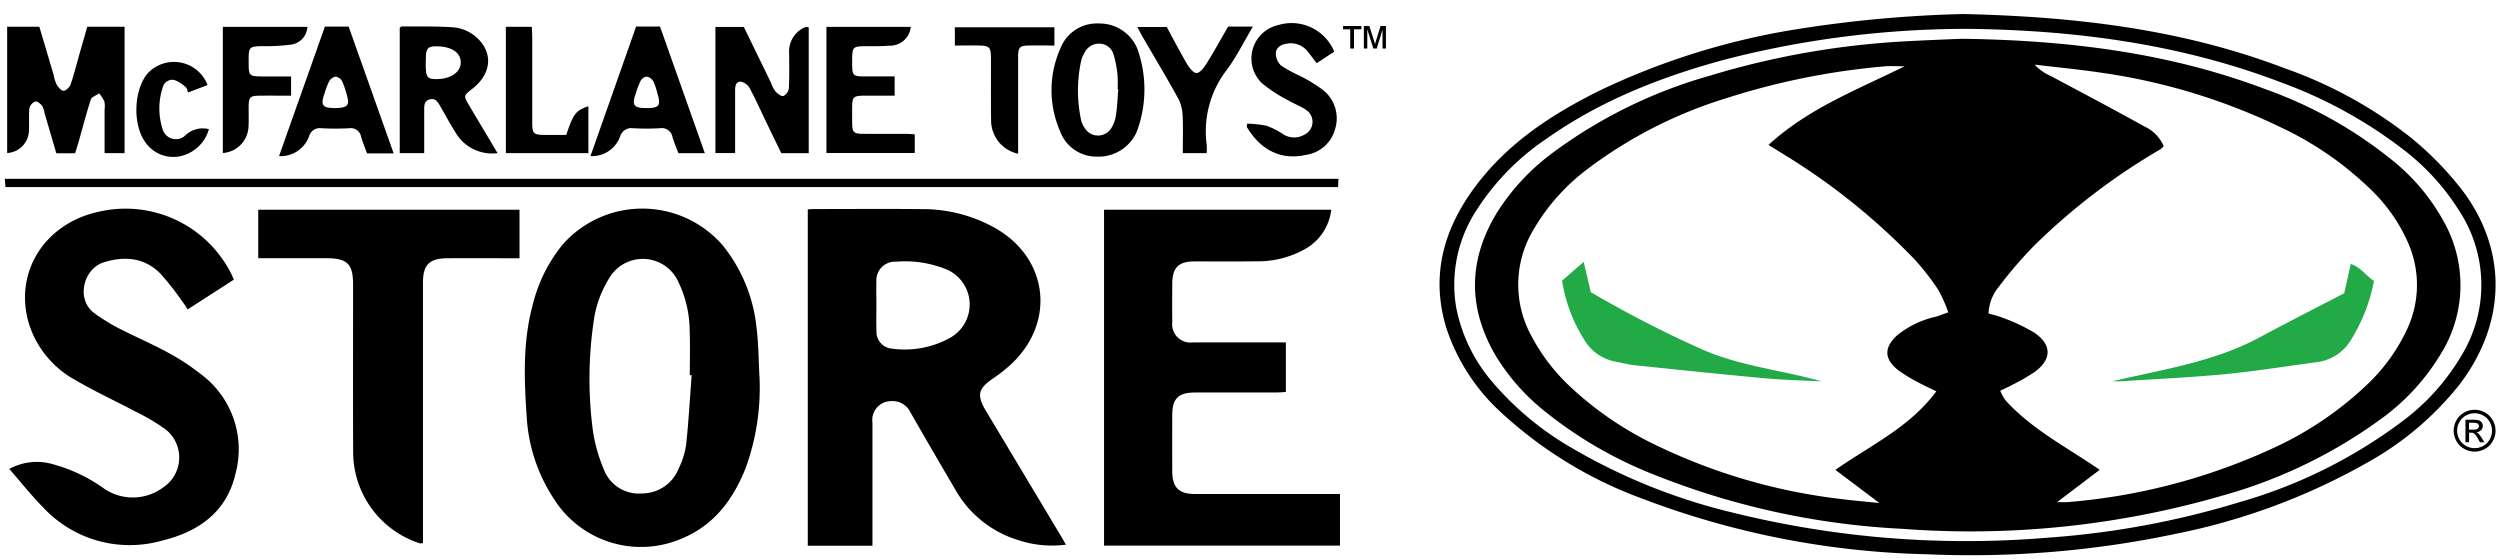 <svg xmlns="http://www.w3.org/2000/svg" width="281.039" height="62.888" viewBox="0 0 281.039 62.888">
  <g id="McFarlane_Toys_logo" data-name="McFarlane Toys logo" transform="translate(0.541 1.581)">
    <g id="Group_2880" data-name="Group 2880" transform="translate(161.286)">
      <path id="Path_619" data-name="Path 619" d="M456.485,368.069a2.352,2.352,0,0,0-2.313,0,2.167,2.167,0,0,0-.88.87,2.351,2.351,0,0,0-.005,2.348,2.2,2.2,0,0,0,.871.872,2.367,2.367,0,0,0,2.341,0,2.187,2.187,0,0,0,.869-.872,2.36,2.36,0,0,0,0-2.348A2.161,2.161,0,0,0,456.485,368.069Zm.546,3.024a1.839,1.839,0,0,1-.726.726,1.955,1.955,0,0,1-1.951,0,1.843,1.843,0,0,1-.728-.726,1.953,1.953,0,0,1,0-1.957,1.825,1.825,0,0,1,.734-.726,1.957,1.957,0,0,1,1.928,0,1.8,1.8,0,0,1,.734.726,1.967,1.967,0,0,1,.005,1.957Z" transform="translate(-338.971 -323.281)" stroke="rgba(0,0,0,0)" stroke-miterlimit="10" stroke-width="1"/>
      <path id="Path_620" data-name="Path 620" d="M455.979,370.625a.668.668,0,0,0-.215-.135.784.784,0,0,0,.526-.23.676.676,0,0,0,.2-.483.649.649,0,0,0-.118-.371.617.617,0,0,0-.317-.245,2.112,2.112,0,0,0-.645-.07h-.87v2.531h.409v-1.075h.24a.525.525,0,0,1,.328.087,2.034,2.034,0,0,1,.427.589l.224.4h.5l-.309-.5A2.822,2.822,0,0,0,455.979,370.625Zm-.539-.427h-.5v-.764h.464a1.3,1.3,0,0,1,.411.043.375.375,0,0,1,.173.133.363.363,0,0,1-.067.482A.8.8,0,0,1,455.44,370.2Z" transform="translate(-339.211 -323.484)" stroke="rgba(0,0,0,0)" stroke-miterlimit="10" stroke-width="1"/>
      <path id="Path_621" data-name="Path 621" d="M433.192,334.924a36.38,36.38,0,0,0-5.653-5.783,49.03,49.03,0,0,0-14.143-7.8c-11.461-4.383-23.427-5.847-36.277-6.132a139.564,139.564,0,0,0-19.7,1.878,80.929,80.929,0,0,0-21.07,6.7c-5.3,2.614-10.209,5.8-13.858,10.58-3.676,4.821-5.252,10.121-3.444,16.1a22.251,22.251,0,0,0,6.243,9.6A47.4,47.4,0,0,0,341.2,369.73a95.653,95.653,0,0,0,31.866,6.208,111.483,111.483,0,0,0,28.058-2.311,72.27,72.27,0,0,0,21.761-8.16,34.681,34.681,0,0,0,10.076-8.615C438.191,349.987,438.441,341.8,433.192,334.924ZM426.78,360.8a56,56,0,0,1-18.585,9.291,96.723,96.723,0,0,1-21.461,3.979,109.215,109.215,0,0,1-35.554-2.83,66.126,66.126,0,0,1-18.064-7.278,33.97,33.97,0,0,1-8.884-7.39,18.143,18.143,0,0,1-4.075-8.428,15.305,15.305,0,0,1,2.408-11.06,27.521,27.521,0,0,1,7.688-7.811c6.191-4.387,13.142-7.082,20.422-9.023a109.021,109.021,0,0,1,27.215-3.372c12.027.158,23.809,1.725,35.109,6.057a51.155,51.155,0,0,1,13.522,7.418A26.033,26.033,0,0,1,432.9,337.3a15.2,15.2,0,0,1,.263,16.314A24.947,24.947,0,0,1,426.78,360.8Z" transform="translate(-318.294 -315.213)" stroke="rgba(0,0,0,0)" stroke-miterlimit="10" stroke-width="1"/>
      <path id="Path_622" data-name="Path 622" d="M426.242,332.249a48.3,48.3,0,0,0-14.259-8.041c-10.759-4.09-21.978-5.538-34.245-5.715-1.428.063-3.686.146-5.942.267a92.755,92.755,0,0,0-22.448,3.9,54.457,54.457,0,0,0-17.773,8.773,24.888,24.888,0,0,0-6.029,6.487q-5.046,8.173-.087,16.417a23.912,23.912,0,0,0,5.236,5.911,46.963,46.963,0,0,0,12.495,7.27,86.572,86.572,0,0,0,27.87,6.068,101.7,101.7,0,0,0,36.023-3.753,55.35,55.35,0,0,0,17.838-8.65,24.723,24.723,0,0,0,6.63-7.223,14.607,14.607,0,0,0,.261-15.092A22.945,22.945,0,0,0,426.242,332.249ZM370.528,355.71a17.272,17.272,0,0,0,2.471,1.5c.547.306,1.127.554,1.866.913-2.958,4.015-7.308,6.021-11.35,8.831l4.955,3.733c-1.677-.175-3.05-.288-4.415-.466A65.018,65.018,0,0,1,343,364.009a38.052,38.052,0,0,1-9.217-6.33,21.634,21.634,0,0,1-4.452-5.8,12,12,0,0,1,.291-12,22.931,22.931,0,0,1,6.02-6.735,50.408,50.408,0,0,1,15.6-7.966,81.136,81.136,0,0,1,17.795-3.582c.634-.061,1.278-.008,2.262-.008-5.469,2.7-10.853,4.753-15.3,8.841.781.482,1.259.778,1.737,1.075a73.592,73.592,0,0,1,14.6,11.706,26.855,26.855,0,0,1,2.734,3.493,16.257,16.257,0,0,1,1.139,2.54c-.616.221-1.01.388-1.419.5a10.472,10.472,0,0,0-4.319,2.079C368.98,353.171,368.974,354.452,370.528,355.71Zm57.228-4.5a20.476,20.476,0,0,1-4.522,6.214,38.6,38.6,0,0,1-10.359,7.021,68.248,68.248,0,0,1-23.25,6.136c-.315.031-.636,0-1.18,0l4.787-3.632c-3.768-2.579-7.655-4.561-10.586-7.805a5.846,5.846,0,0,1-.6-1.084c.532-.258.992-.458,1.43-.7a21.06,21.06,0,0,0,2.5-1.45c1.868-1.4,1.874-3.025-.074-4.362a20.232,20.232,0,0,0-3.468-1.652,14.768,14.768,0,0,0-1.7-.51,4.986,4.986,0,0,1,1.178-3.044,47.215,47.215,0,0,1,4.031-4.673,71.694,71.694,0,0,1,14.116-10.754,2.446,2.446,0,0,0,.361-.355,4.29,4.29,0,0,0-2.19-2.222c-3.487-1.939-7.02-3.8-10.54-5.677a5.035,5.035,0,0,1-1.766-1.259c2.474.3,4.958.529,7.419.9a68.593,68.593,0,0,1,20.444,6.244,37.05,37.05,0,0,1,10.092,7.067,18.638,18.638,0,0,1,4.032,5.851A11.736,11.736,0,0,1,427.757,351.206Z" transform="translate(-319.017 -315.717)" stroke="rgba(0,0,0,0)" stroke-miterlimit="10" stroke-width="1"/>
      <path id="Path_623" data-name="Path 623" d="M337.8,351.527l-.806-3.4-2.423,2.109A17.375,17.375,0,0,0,337.138,357a5.145,5.145,0,0,0,3.406,2.335c.7.122,1.386.322,2.087.4,4.871.507,9.741,1.019,14.618,1.466,2.154.2,4.322.244,6.484.359-4.463-1.28-9.125-1.7-13.412-3.593A126.384,126.384,0,0,1,337.8,351.527Z" transform="translate(-320.794 -320.267)" fill="#22aa46" stroke="rgba(0,0,0,0)" stroke-miterlimit="10" stroke-width="1"/>
      <path id="Path_624" data-name="Path 624" d="M433.712,351.691c-3.128,1.628-6.34,3.253-9.508,4.958-5.182,2.789-10.935,3.605-16.56,4.942.32,0,.642.019.961,0,3.92-.257,7.848-.431,11.757-.808,3.456-.333,6.889-.9,10.335-1.352a5.236,5.236,0,0,0,3.852-2.622,19.382,19.382,0,0,0,2.506-6.5c-.913-.6-1.5-1.543-2.608-1.915C434.2,349.52,433.973,350.516,433.712,351.691Z" transform="translate(-332.012 -320.307)" fill="#22aa46" stroke="rgba(0,0,0,0)" stroke-miterlimit="10" stroke-width="1"/>
    </g>
    <g id="Group_2879" data-name="Group 2879" transform="translate(0 1.023)">
      <path id="Path_600" data-name="Path 600" d="M254.439,363.826c-1.079-1.8-.9-2.534.8-3.689a16.431,16.431,0,0,0,2.064-1.634c5.017-4.749,4.107-11.958-1.938-15.314a16.579,16.579,0,0,0-7.97-2.073c-4.062-.042-8.125-.011-12.188-.009-.262,0-.522.021-.813.035v37.812h7.271v-1.169q0-6.332,0-12.665A2.122,2.122,0,0,1,243.7,362.7a2.247,2.247,0,0,1,2.239,1.264q2.491,4.351,5.037,8.67a12.187,12.187,0,0,0,7.01,5.667,12.056,12.056,0,0,0,5.427.533c-.253-.439-.416-.733-.589-1.021Q258.634,370.818,254.439,363.826Zm-2.01-10.815a4.293,4.293,0,0,1-2.1,2.606,10.521,10.521,0,0,1-6.46,1.183,1.9,1.9,0,0,1-1.753-2.014c-.036-.941-.008-1.885-.008-2.828,0-.91-.027-1.82,0-2.728a2.1,2.1,0,0,1,2.243-2.207,12.244,12.244,0,0,1,5.459.8A4.277,4.277,0,0,1,252.429,353.011Z" transform="translate(-144.129 -320.21)" stroke="rgba(0,0,0,0)" stroke-miterlimit="10" stroke-width="1"/>
      <path id="Path_601" data-name="Path 601" d="M283.974,373.154c-1.843,0-2.564-.732-2.569-2.586q-.009-3.14,0-6.279c.005-1.871.678-2.539,2.584-2.544,3.046-.008,6.091,0,9.138-.005.356,0,.712-.033,1.049-.05v-5.578h-1.19c-3.079,0-6.16.008-9.239,0a2.058,2.058,0,0,1-2.337-2.289c-.019-1.452-.013-2.9,0-4.355.012-1.756.71-2.452,2.462-2.457,2.3-.007,4.6.025,6.9-.016a10.792,10.792,0,0,0,5.637-1.418,5.812,5.812,0,0,0,2.87-4.374h-25.54v37.755h26.523v-5.8H299.1Q291.538,373.156,283.974,373.154Z" transform="translate(-150.168 -320.226)" stroke="rgba(0,0,0,0)" stroke-miterlimit="10" stroke-width="1"/>
      <path id="Path_602" data-name="Path 602" d="M222.872,354.53a17.551,17.551,0,0,0-3.8-9.335,11.942,11.942,0,0,0-18.04-.063,17.13,17.13,0,0,0-3.333,6.75c-1.131,4.175-.961,8.431-.665,12.673a18.682,18.682,0,0,0,3.1,9.2,11.573,11.573,0,0,0,14.278,4.407c3.688-1.512,5.857-4.445,7.259-8.03a26.413,26.413,0,0,0,1.52-10.254C223.091,358.1,223.091,356.3,222.872,354.53Zm-7.926,13.1a8.98,8.98,0,0,1-.813,2.59,4.444,4.444,0,0,1-4.188,2.851,4.2,4.2,0,0,1-4.252-2.716,17.664,17.664,0,0,1-1.324-5.144,44.5,44.5,0,0,1,.281-12.105,12.429,12.429,0,0,1,1.679-4.282,4.379,4.379,0,0,1,7.762.5,12.781,12.781,0,0,1,1.255,5.48c.068,1.651.014,3.307.014,4.961l.211.013C215.373,362.393,215.225,365.018,214.946,367.628Z" transform="translate(-138.358 -320.203)" stroke="rgba(0,0,0,0)" stroke-miterlimit="10" stroke-width="1"/>
      <path id="Path_603" data-name="Path 603" d="M149.85,359.636a24.979,24.979,0,0,0-3.727-2.432c-1.809-.982-3.711-1.792-5.541-2.737a20.925,20.925,0,0,1-2.66-1.654c-2.1-1.515-1.275-5.008,1.069-5.729,2.31-.711,4.53-.54,6.319,1.249a30.746,30.746,0,0,1,2.441,3.092c.22.286.41.6.655.955l5.185-3.34c-.111-.257-.178-.441-.267-.615a13.3,13.3,0,0,0-14.8-7.048c-6.156,1.282-9.662,6.768-7.99,12.535a10.942,10.942,0,0,0,5.272,6.428c2.149,1.266,4.431,2.306,6.636,3.481a24.285,24.285,0,0,1,3.4,1.991,4.029,4.029,0,0,1-.168,6.567,5.732,5.732,0,0,1-6.643.169A17.826,17.826,0,0,0,133.3,369.8a6.47,6.47,0,0,0-4.951.518c1.326,1.515,2.476,2.974,3.774,4.288a13.281,13.281,0,0,0,13.285,3.8c4.162-.994,7.377-3.188,8.377-7.576A10.507,10.507,0,0,0,149.85,359.636Z" transform="translate(-127.847 -320.206)" stroke="rgba(0,0,0,0)" stroke-miterlimit="10" stroke-width="1"/>
      <path id="Path_604" data-name="Path 604" d="M161.411,346.65c2.639,0,5.174,0,7.71,0,2.3,0,2.953.658,2.953,2.958,0,6.248-.019,12.5.007,18.744a10.8,10.8,0,0,0,7.513,10.352,1.051,1.051,0,0,0,.337-.029v-1.227q0-14.033,0-28.066c0-2.005.732-2.727,2.769-2.731,2.336-.005,4.673,0,7.009,0h1.075V341.2H161.411Z" transform="translate(-132.923 -320.225)" stroke="rgba(0,0,0,0)" stroke-miterlimit="10" stroke-width="1"/>
      <path id="Path_605" data-name="Path 605" d="M277.679,337.093H127.756c.029.361.051.644.074.93h149.8Z" transform="translate(-127.756 -319.595)" stroke="rgba(0,0,0,0)" stroke-miterlimit="10" stroke-width="1"/>
      <path id="Path_606" data-name="Path 606" d="M130.519,328.453c.04-.808-.038-1.627.056-2.427a1.077,1.077,0,0,1,.662-.725c.2-.056.571.256.765.487a2.109,2.109,0,0,1,.253.76c.445,1.516.889,3.032,1.339,4.571h2.117c.15-.492.293-.938.421-1.387.442-1.557.841-3.127,1.348-4.661.1-.3.615-.457.939-.68a4.6,4.6,0,0,1,.58.912,2.824,2.824,0,0,1,.021.9v4.9h2.247V316.9h-4.193c-.26.9-.5,1.739-.742,2.58-.368,1.3-.7,2.608-1.122,3.886-.106.316-.521.725-.8.731s-.607-.422-.795-.731a4.5,4.5,0,0,1-.324-1.061q-.8-2.707-1.607-5.411h-3.615v14.2A2.59,2.59,0,0,0,130.519,328.453Z" transform="translate(-127.804 -316.495)" stroke="rgba(0,0,0,0)" stroke-miterlimit="10" stroke-width="1"/>
      <path id="Path_607" data-name="Path 607" d="M182.953,326.3c0-.52-.019-1.062.614-1.239s.912.279,1.174.734c.591,1.023,1.145,2.069,1.784,3.062A4.757,4.757,0,0,0,191.2,331.1c-1.129-1.9-2.163-3.627-3.19-5.361-.646-1.09-.64-1.1.358-1.877,1.916-1.492,2.324-3.545,1-5.209a4.506,4.506,0,0,0-3.337-1.71c-1.854-.117-3.717-.072-5.577-.087-.083,0-.168.091-.251.139V331.1h2.751C182.955,329.456,182.958,327.879,182.953,326.3Zm.191-6.043c.03-.974.281-1.193,1.335-1.161,1.629.049,2.6.743,2.582,1.843s-1.216,1.877-2.838,1.839C183.176,322.754,183.075,322.518,183.145,320.258Z" transform="translate(-135.808 -316.489)" stroke="rgba(0,0,0,0)" stroke-miterlimit="10" stroke-width="1"/>
      <path id="Path_608" data-name="Path 608" d="M224.341,329.921c0-1.926,0-3.851,0-5.775,0-.5.034-1.081.626-1.072a1.477,1.477,0,0,1,1.014.735c.7,1.308,1.308,2.668,1.953,4.007.539,1.118,1.083,2.234,1.6,3.3h3.084V316.973a1.375,1.375,0,0,0-.3-.04,1.04,1.04,0,0,0-.285.095,2.985,2.985,0,0,0-1.614,2.929c0,1.283.037,2.569-.034,3.848a1.157,1.157,0,0,1-.609.885c-.248.065-.681-.275-.918-.539a4.133,4.133,0,0,1-.5-.99c-1.017-2.091-2.036-4.182-3.037-6.238H222.13V331.1h2.211Z" transform="translate(-142.245 -316.499)" stroke="rgba(0,0,0,0)" stroke-miterlimit="10" stroke-width="1"/>
      <path id="Path_609" data-name="Path 609" d="M267.723,328.569a4.356,4.356,0,0,0,4.173,2.863,4.7,4.7,0,0,0,4.452-2.8,13.584,13.584,0,0,0,.061-9.342,4.6,4.6,0,0,0-4.314-2.826,4.394,4.394,0,0,0-4.325,2.782A11.543,11.543,0,0,0,267.723,328.569Zm2.386-7.965a2.92,2.92,0,0,1,.356-.831,1.808,1.808,0,0,1,1.713-1.043,1.67,1.67,0,0,1,1.564,1.237,12.051,12.051,0,0,1,.439,2.264,13.3,13.3,0,0,1,.012,1.613l.076.005c-.081.971-.117,1.948-.261,2.909a3.753,3.753,0,0,1-.54,1.494,1.752,1.752,0,0,1-2.972-.031,2.667,2.667,0,0,1-.411-.915A15.7,15.7,0,0,1,270.109,320.6Z" transform="translate(-149.097 -316.428)" stroke="rgba(0,0,0,0)" stroke-miterlimit="10" stroke-width="1"/>
      <path id="Path_610" data-name="Path 610" d="M208.861,329.25a1.313,1.313,0,0,1,1.458-.948,28.465,28.465,0,0,0,3.041,0,1.222,1.222,0,0,1,1.4,1.01c.179.608.435,1.193.663,1.8h2.969c-1.7-4.811-3.371-9.527-5.042-14.245h-2.682l-5.132,14.565A3.358,3.358,0,0,0,208.861,329.25Zm1.779-4.891a9.418,9.418,0,0,1,.538-1.4.929.929,0,0,1,.679-.462,1.121,1.121,0,0,1,.741.524,6.968,6.968,0,0,1,.449,1.326c.432,1.408.228,1.69-1.215,1.69S210.155,325.725,210.641,324.359Z" transform="translate(-139.697 -316.491)" stroke="rgba(0,0,0,0)" stroke-miterlimit="10" stroke-width="1"/>
      <path id="Path_611" data-name="Path 611" d="M246.8,328.995c-.358-.022-.624-.051-.89-.052-1.657,0-3.314.008-4.971-.007-1.006-.009-1.161-.181-1.174-1.2-.008-.608-.007-1.215,0-1.822.011-1.115.156-1.258,1.314-1.266,1.136-.008,2.271,0,3.461,0v-2.163c-1.194,0-2.271,0-3.349,0-1.343-.005-1.423-.09-1.427-1.448,0-.135,0-.27,0-.4,0-1.469.08-1.539,1.547-1.551.879-.006,1.762.019,2.635-.061a2.332,2.332,0,0,0,2.407-2.109h-9.481v14.173H246.8Z" transform="translate(-144.509 -316.497)" stroke="rgba(0,0,0,0)" stroke-miterlimit="10" stroke-width="1"/>
      <path id="Path_612" data-name="Path 612" d="M167.555,329.205a1.249,1.249,0,0,1,1.378-.9,31.409,31.409,0,0,0,3.145,0,1.162,1.162,0,0,1,1.321.959c.19.636.446,1.252.67,1.867h2.992L172,316.877h-2.669c-1.7,4.813-3.406,9.618-5.157,14.562A3.4,3.4,0,0,0,167.555,329.205Zm1.747-4.85a7.615,7.615,0,0,1,.5-1.313,1.091,1.091,0,0,1,.725-.543,1.009,1.009,0,0,1,.744.523,10.554,10.554,0,0,1,.637,2.006c.161.745-.24,1.006-1.412,1.007C169.03,326.036,168.817,325.737,169.3,324.355Z" transform="translate(-133.348 -316.492)" stroke="rgba(0,0,0,0)" stroke-miterlimit="10" stroke-width="1"/>
      <path id="Path_613" data-name="Path 613" d="M294.43,323.2a16.069,16.069,0,0,0,2.957,1.915c.636.381,1.355.631,1.96,1.05a1.6,1.6,0,0,1-.207,2.806,2.272,2.272,0,0,1-2.324-.042,8.836,8.836,0,0,0-1.885-.969,12,12,0,0,0-2.192-.239l-.051.356c1.569,2.644,3.889,3.77,6.618,3.157a3.981,3.981,0,0,0,3.319-2.912,4.061,4.061,0,0,0-1.444-4.45,18.1,18.1,0,0,0-2.5-1.519,15.968,15.968,0,0,1-2.129-1.16,1.881,1.881,0,0,1-.591-1.354c.014-.669.565-1.024,1.244-1.116a2.4,2.4,0,0,1,2.345.9c.331.41.645.835,1,1.3l1.976-1.3a5.187,5.187,0,0,0-6.329-2.979A3.849,3.849,0,0,0,294.43,323.2Z" transform="translate(-153.077 -316.422)" stroke="rgba(0,0,0,0)" stroke-miterlimit="10" stroke-width="1"/>
      <path id="Path_614" data-name="Path 614" d="M159.595,328.17c.047-.774.008-1.552.019-2.328.014-1.019.164-1.181,1.177-1.194,1.175-.014,2.35,0,3.591,0v-2.163c-1.191,0-2.3.006-3.408,0-1.232-.008-1.351-.127-1.361-1.316,0-.2,0-.4,0-.608.005-1.379.1-1.454,1.516-1.481a21.888,21.888,0,0,0,3.131-.16,2.117,2.117,0,0,0,1.956-2.01H156.71v14.183A3.1,3.1,0,0,0,159.595,328.17Z" transform="translate(-132.201 -316.496)" stroke="rgba(0,0,0,0)" stroke-miterlimit="10" stroke-width="1"/>
      <path id="Path_615" data-name="Path 615" d="M282.743,324.935a4.523,4.523,0,0,1,.505,1.9c.075,1.4.023,2.809.023,4.264h2.687a7.573,7.573,0,0,0-.005-.968,11.307,11.307,0,0,1,2.349-8.5c1.041-1.439,1.841-3.052,2.848-4.754H288.37c-.824,1.421-1.607,2.836-2.46,4.208-.264.424-.713,1-1.088,1.012-.355.008-.821-.585-1.071-1.011-.818-1.391-1.558-2.826-2.286-4.167h-3.306c.238.444.4.772.586,1.089C280.082,320.315,281.453,322.6,282.743,324.935Z" transform="translate(-150.847 -316.492)" stroke="rgba(0,0,0,0)" stroke-miterlimit="10" stroke-width="1"/>
      <path id="Path_616" data-name="Path 616" d="M203.575,325.83c-1.41.476-1.694.842-2.493,3.229-.815,0-1.683.009-2.55,0-1.11-.015-1.267-.174-1.27-1.318-.007-3.237,0-6.474,0-9.71,0-.361-.031-.721-.049-1.128h-2.915v14.2h9.281Z" transform="translate(-137.972 -316.495)" stroke="rgba(0,0,0,0)" stroke-miterlimit="10" stroke-width="1"/>
      <path id="Path_617" data-name="Path 617" d="M256.347,319.016c1.513,0,1.637.121,1.64,1.595.005,2.295-.019,4.59.015,6.884a3.824,3.824,0,0,0,3.039,3.687v-1.1c0-3.272,0-6.546,0-9.818,0-1.059.183-1.232,1.241-1.245.934-.012,1.867,0,2.835,0v-2.049H253.926v2.049C254.8,319.016,255.573,319.015,256.347,319.016Z" transform="translate(-147.127 -316.506)" stroke="rgba(0,0,0,0)" stroke-miterlimit="10" stroke-width="1"/>
      <path id="Path_618" data-name="Path 618" d="M150.533,332.07a4.281,4.281,0,0,0,2.847-2.941,2.807,2.807,0,0,0-2.582.634,1.547,1.547,0,0,1-2.587-.531,7.583,7.583,0,0,1-.03-4.766,1.118,1.118,0,0,1,1.319-.866,3.732,3.732,0,0,1,1.265.8c.136.1.173.339.291.6l2.175-.832a4.044,4.044,0,0,0-6.809-1.232c-1.552,1.981-1.627,5.966-.013,7.891A3.807,3.807,0,0,0,150.533,332.07Z" transform="translate(-130.438 -317.212)" stroke="rgba(0,0,0,0)" stroke-miterlimit="10" stroke-width="1"/>
      <path id="Path_625" data-name="Path 625" d="M309.5,318.821l-.639-2.019h-.62v2.528h.388v-2.152l.679,2.152h.382l.651-2.121v2.121h.385V316.8h-.608Z" transform="translate(-155.465 -316.48)" stroke="rgba(0,0,0,0)" stroke-miterlimit="10" stroke-width="1"/>
      <path id="Path_626" data-name="Path 626" d="M305.466,317.177h.819v2.152h.422v-2.152h.825V316.8h-2.065Z" transform="translate(-155.039 -316.48)" stroke="rgba(0,0,0,0)" stroke-miterlimit="10" stroke-width="1"/>
    </g>
  </g>
</svg>
